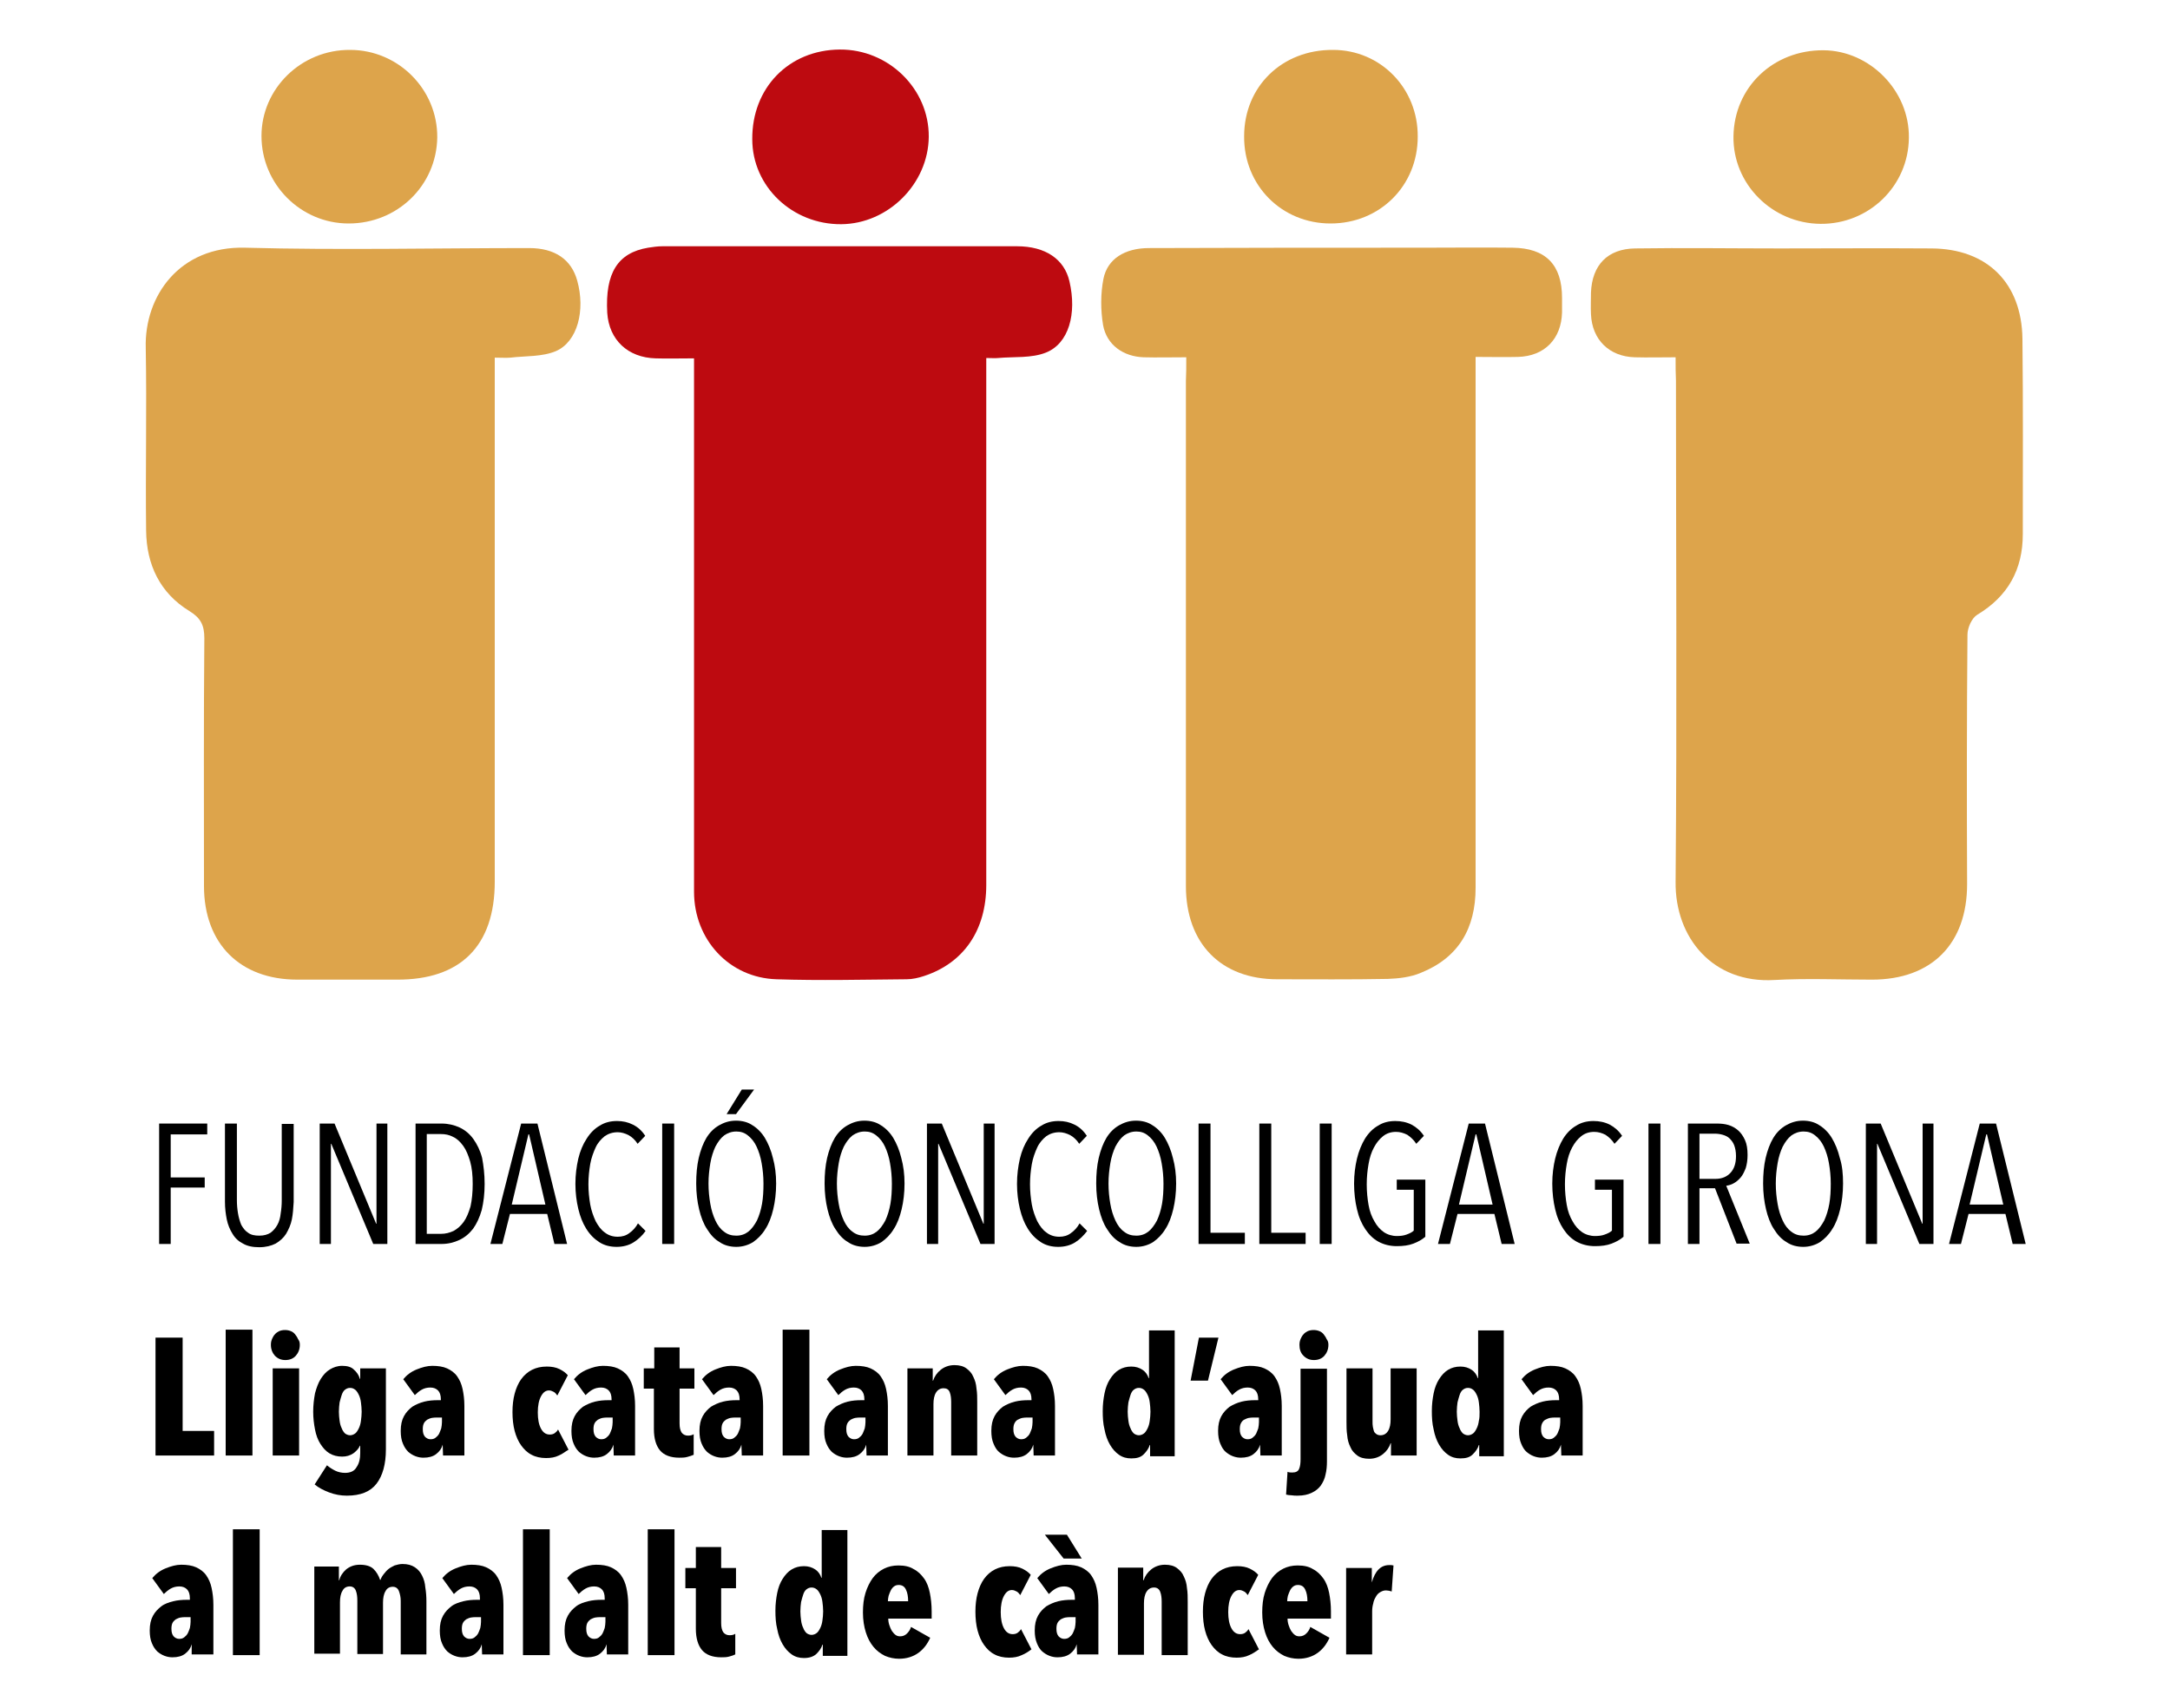 <?xml version="1.0" encoding="utf-8"?>
<!-- Generator: Adobe Illustrator 28.0.0, SVG Export Plug-In . SVG Version: 6.00 Build 0)  -->
<svg version="1.1" id="Capa_1" xmlns="http://www.w3.org/2000/svg" xmlns:xlink="http://www.w3.org/1999/xlink" x="0px" y="0px"
	 viewBox="0 0 600 472.3" style="enable-background:new 0 0 600 472.3;" xml:space="preserve">
<style type="text/css">
	.st0{fill:#DDA44B;}
	.st1{fill:#BD0A10;}
</style>
<g>
	<path class="st0" d="M136.8,98.9c0,2.5,0,4.5,0,6.4c0,46.2,0,92.3,0,138.5c0,17.8-9.5,27.2-27.1,27.1c-9.2,0-18.3,0-27.5,0
		c-15.9,0-25.8-10-25.8-25.9c0-22.8-0.1-45.7,0.1-68.5c0-3.6-1-5.6-4.1-7.5c-8.2-5-11.9-12.9-12-22.3c-0.2-16.8,0.2-33.7-0.1-50.5
		C39.9,81.9,49.6,68,67.8,68.5c26.1,0.7,52.3,0.1,78.5,0.1c7.2,0,11.7,3.2,13.3,9c2.3,8.2,0.1,16.9-5.9,19.5
		c-3.8,1.6-8.4,1.3-12.6,1.8C139.9,99,138.7,98.9,136.8,98.9z"/>
	<path class="st0" d="M463.3,98.8c-4.1,0-7.7,0.1-11.3,0c-7.1-0.2-11.8-4.9-12.1-11.9c-0.1-2,0-4,0-6c0.3-7.6,4.6-12.1,12.2-12.2
		c13.3-0.2,26.7,0,40,0c14,0,28-0.1,42,0c15.3,0.1,24.9,9.5,25.1,25c0.2,18,0.1,36,0.1,54c0,9.8-4.1,17.2-12.6,22.3
		c-1.5,0.9-2.7,3.6-2.7,5.5c-0.2,23-0.2,46-0.1,69c0,16.5-9.8,26.4-26.3,26.4c-9,0-18-0.4-27,0.1c-16.9,1-27.5-11.6-27.3-27.2
		c0.4-46.2,0.1-92.4,0.1-138.5C463.3,103.3,463.3,101.4,463.3,98.8z"/>
	<path class="st1" d="M191.9,99.1c-4,0-7.3,0.1-10.6,0c-7.7-0.2-12.9-5.1-13.4-12.6c-0.6-11,2.9-16.6,11.3-18c1.3-0.2,2.6-0.4,4-0.4
		c32.7,0,65.3,0,98,0c7.9,0,13.1,3.6,14.5,9.7c2.1,9-0.2,17.2-6.5,19.7c-4,1.6-8.8,1.1-13.2,1.5c-0.9,0.1-1.9,0-3.3,0
		c0,2.2,0,4,0,5.7c0,46.7,0,93.4,0,140c0,12.5-6.2,21.6-17.2,25.2c-1.5,0.5-3.2,0.9-4.8,0.9c-12,0.1-24,0.4-36,0
		c-13.1-0.4-22.8-11-22.8-24.2c0-46.7,0-93.4,0-140C191.9,104.4,191.9,102.1,191.9,99.1z"/>
	<path class="st0" d="M328,98.8c-4.5,0-8.1,0.1-11.8,0c-5.6-0.2-10.2-3.4-11.2-8.9c-0.7-4.2-0.7-8.7,0.1-12.8
		c1.1-5.5,5.9-8.5,12.6-8.5c25.2-0.1,50.3-0.1,75.5-0.1c8.3,0,16.7-0.1,25,0c9.2,0.1,13.7,4.7,13.7,13.9c0,1.3,0,2.7,0,4
		c-0.2,7.3-4.8,12.1-12.2,12.3c-3.6,0.1-7.3,0-11.7,0c0,2.5,0,4.6,0,6.7c0,46.7,0,93.4,0,140.1c0,11.2-4.7,19.3-15.1,23.5
		c-2.8,1.2-6.1,1.6-9.2,1.7c-10.2,0.2-20.3,0.1-30.5,0.1c-15.6,0-25.3-9.9-25.3-25.8c0-46.5,0-93.1,0-139.6
		C328,103.5,328,101.5,328,98.8z"/>
	<path class="st1" d="M232.2,13.7c13.5-0.1,24.7,10.9,24.6,24.1c-0.1,13-11.2,24.1-24.2,24.2C219.1,62.1,208,51.6,208,38.5
		C207.9,24.3,218.1,13.8,232.2,13.7z"/>
	<path class="st0" d="M392,37.8c0,13.6-10.5,24-24.1,24c-13.5,0-24-10.5-23.9-24.1c0-13.8,10.5-24,24.6-23.9
		C381.7,13.8,392.1,24.4,392,37.8z"/>
	<path class="st0" d="M503.4,61.9c-13.4-0.1-24.3-11-24.1-24.2c0.2-13.6,11-23.9,24.9-23.8c12.9,0.1,23.8,11.3,23.6,24.2
		C527.7,51.4,516.8,62,503.4,61.9z"/>
	<path class="st0" d="M96.4,61.8c-13.3,0-24.1-10.9-24.1-24.2c0-13.1,11-23.9,24.5-23.8c13.3,0,24.2,10.9,24.1,24.2
		C120.7,51.3,109.9,61.8,96.4,61.8z"/>
	<g>
		<path d="M47.2,313.7v11.9h9.4v2.8h-9.4V344h-3.2v-33.3h13.3v3H47.2z"/>
		<path d="M80.7,337.2c-0.3,1.5-0.9,2.8-1.6,4c-0.7,1.1-1.7,2-2.9,2.7c-1.2,0.6-2.7,1-4.5,1s-3.3-0.3-4.5-1
			c-1.2-0.6-2.2-1.5-2.9-2.7c-0.7-1.1-1.3-2.5-1.6-4c-0.3-1.5-0.5-3.1-0.5-4.9v-21.6h3.3v21.2c0,1.2,0.1,2.4,0.3,3.6
			c0.2,1.2,0.5,2.2,0.9,3.2c0.5,0.9,1.1,1.7,1.9,2.2c0.8,0.6,1.8,0.8,3.1,0.8c1.3,0,2.3-0.3,3.1-0.8c0.8-0.6,1.4-1.3,1.9-2.2
			c0.5-0.9,0.8-2,0.9-3.1c0.2-1.2,0.3-2.4,0.3-3.6v-21.2h3.3v21.6C81.1,334.1,81,335.7,80.7,337.2z"/>
		<path d="M103.2,344l-11.6-27.7h-0.1V344h-3.1v-33.3h4.1l11.5,27.7h0.1v-27.7h3V344H103.2z"/>
		<path d="M134,327.4c0,2.7-0.3,5.1-0.8,7.2c-0.6,2.1-1.4,3.8-2.4,5.2c-1.1,1.4-2.3,2.4-3.8,3.1c-1.5,0.7-3.1,1.1-5,1.1h-7.1v-33.3
			h7.2c1.8,0,3.5,0.4,5,1.1c1.5,0.7,2.8,1.8,3.8,3.2c1,1.4,1.9,3.2,2.4,5.2C133.7,322.3,134,324.7,134,327.4z M130.7,327.4
			c0-2.4-0.2-4.4-0.7-6.2c-0.5-1.7-1.1-3.2-1.9-4.3c-0.8-1.1-1.7-2-2.8-2.5c-1.1-0.6-2.2-0.8-3.5-0.8H118v27.6h3.9
			c1.3,0,2.4-0.3,3.5-0.8c1.1-0.6,2-1.4,2.8-2.5c0.8-1.1,1.4-2.6,1.9-4.3C130.5,331.8,130.7,329.7,130.7,327.4z"/>
		<path d="M153.3,344l-2-8.3H141l-2.1,8.3h-3.3l8.5-33.3h4.5l8.2,33.3H153.3z M146.3,313.7h-0.2l-4.6,19.4h9.3L146.3,313.7z"/>
		<path d="M175.1,343.6c-1.3,0.8-2.9,1.2-4.6,1.2c-1.8,0-3.4-0.4-4.8-1.3c-1.4-0.9-2.6-2.1-3.6-3.7c-1-1.6-1.7-3.4-2.2-5.5
			s-0.8-4.4-0.8-6.9c0-2.5,0.3-4.8,0.8-7c0.5-2.1,1.3-4,2.3-5.5c1-1.6,2.2-2.8,3.6-3.6c1.4-0.9,3-1.3,4.8-1.3c1.6,0,3,0.3,4.4,1
			c1.4,0.7,2.5,1.7,3.4,3.1l-2.1,2.2c-0.7-1.1-1.6-1.9-2.5-2.4c-1-0.5-2-0.8-3-0.8c-1.4,0-2.6,0.4-3.6,1.1c-1,0.8-1.9,1.8-2.5,3.1
			s-1.2,2.9-1.5,4.6c-0.3,1.8-0.5,3.6-0.5,5.6c0,2,0.2,3.8,0.5,5.6c0.3,1.7,0.9,3.3,1.5,4.6c0.7,1.3,1.5,2.4,2.5,3.1
			c1,0.8,2.2,1.2,3.6,1.2c1.2,0,2.3-0.3,3.2-1c1-0.7,1.8-1.6,2.4-2.7l2.1,2.1C177.6,341.7,176.4,342.8,175.1,343.6z"/>
		<path d="M183.1,344v-33.3h3.3V344H183.1z"/>
		<path d="M214.6,327.3c0,2.6-0.3,5-0.8,7.1c-0.5,2.1-1.2,4-2.2,5.5c-0.9,1.5-2.1,2.7-3.4,3.6c-1.3,0.8-2.9,1.3-4.6,1.3
			c-1.7,0-3.3-0.4-4.6-1.3c-1.4-0.8-2.5-2-3.5-3.6c-1-1.5-1.7-3.4-2.2-5.5c-0.5-2.1-0.8-4.5-0.8-7.1c0-2.6,0.2-4.9,0.7-7.1
			c0.5-2.1,1.2-4,2.1-5.5c0.9-1.5,2.1-2.7,3.5-3.5c1.4-0.8,2.9-1.3,4.7-1.3c1.7,0,3.3,0.4,4.6,1.3c1.3,0.8,2.5,2,3.4,3.5
			c0.9,1.5,1.7,3.4,2.2,5.5C214.3,322.4,214.6,324.7,214.6,327.3z M211.1,327.3c0-2-0.2-3.9-0.5-5.6c-0.3-1.8-0.8-3.3-1.4-4.6
			c-0.6-1.3-1.4-2.3-2.4-3.1s-2-1.1-3.2-1.1c-1.3,0-2.4,0.4-3.4,1.1c-1,0.8-1.7,1.8-2.4,3.1c-0.6,1.3-1.1,2.8-1.4,4.6
			c-0.3,1.8-0.5,3.6-0.5,5.6c0,2,0.2,3.9,0.5,5.6c0.3,1.8,0.8,3.3,1.4,4.6c0.6,1.3,1.4,2.4,2.4,3.1c1,0.8,2.1,1.1,3.4,1.1
			c1.3,0,2.4-0.4,3.3-1.1s1.7-1.8,2.4-3.1c0.6-1.3,1.1-2.9,1.4-4.6C211,331.2,211.1,329.3,211.1,327.3z M203.5,308.1h-2.6l4.2-6.8
			h3.4L203.5,308.1z"/>
		<path d="M250.1,327.3c0,2.6-0.3,5-0.8,7.1c-0.5,2.1-1.2,4-2.2,5.5c-0.9,1.5-2.1,2.7-3.4,3.6c-1.3,0.8-2.9,1.3-4.6,1.3
			c-1.7,0-3.3-0.4-4.6-1.3c-1.4-0.8-2.5-2-3.5-3.6c-1-1.5-1.7-3.4-2.2-5.5c-0.5-2.1-0.8-4.5-0.8-7.1c0-2.6,0.2-4.9,0.7-7.1
			c0.5-2.1,1.2-4,2.1-5.5c0.9-1.5,2.1-2.7,3.5-3.5c1.4-0.8,2.9-1.3,4.7-1.3c1.7,0,3.3,0.4,4.6,1.3c1.3,0.8,2.5,2,3.4,3.5
			c0.9,1.5,1.7,3.4,2.2,5.5C249.8,322.4,250.1,324.7,250.1,327.3z M246.6,327.3c0-2-0.2-3.9-0.5-5.6c-0.3-1.8-0.8-3.3-1.4-4.6
			c-0.6-1.3-1.4-2.3-2.4-3.1s-2-1.1-3.2-1.1c-1.3,0-2.4,0.4-3.4,1.1c-1,0.8-1.7,1.8-2.4,3.1c-0.6,1.3-1.1,2.8-1.4,4.6
			c-0.3,1.8-0.5,3.6-0.5,5.6c0,2,0.2,3.9,0.5,5.6c0.3,1.8,0.8,3.3,1.4,4.6c0.6,1.3,1.4,2.4,2.4,3.1c1,0.8,2.1,1.1,3.4,1.1
			c1.3,0,2.4-0.4,3.3-1.1s1.7-1.8,2.4-3.1c0.6-1.3,1.1-2.9,1.4-4.6C246.5,331.2,246.6,329.3,246.6,327.3z"/>
		<path d="M271.1,344l-11.6-27.7h-0.1V344h-3.1v-33.3h4.1l11.5,27.7h0.1v-27.7h3V344H271.1z"/>
		<path d="M297.2,343.6c-1.3,0.8-2.9,1.2-4.6,1.2c-1.8,0-3.4-0.4-4.8-1.3c-1.4-0.9-2.6-2.1-3.6-3.7c-1-1.6-1.7-3.4-2.2-5.5
			s-0.8-4.4-0.8-6.9c0-2.5,0.3-4.8,0.8-7c0.5-2.1,1.3-4,2.3-5.5c1-1.6,2.2-2.8,3.6-3.6c1.4-0.9,3-1.3,4.8-1.3c1.6,0,3,0.3,4.4,1
			c1.4,0.7,2.5,1.7,3.4,3.1l-2.1,2.2c-0.7-1.1-1.6-1.9-2.5-2.4c-1-0.5-2-0.8-3-0.8c-1.4,0-2.6,0.4-3.6,1.1c-1,0.8-1.9,1.8-2.5,3.1
			s-1.2,2.9-1.5,4.6c-0.3,1.8-0.5,3.6-0.5,5.6c0,2,0.2,3.8,0.5,5.6c0.3,1.7,0.9,3.3,1.5,4.6c0.7,1.3,1.5,2.4,2.5,3.1
			c1,0.8,2.2,1.2,3.6,1.2c1.2,0,2.3-0.3,3.2-1c1-0.7,1.8-1.6,2.4-2.7l2.1,2.1C299.6,341.7,298.5,342.8,297.2,343.6z"/>
		<path d="M325.2,327.3c0,2.6-0.3,5-0.8,7.1c-0.5,2.1-1.2,4-2.2,5.5c-0.9,1.5-2.1,2.7-3.4,3.6c-1.3,0.8-2.9,1.3-4.6,1.3
			c-1.7,0-3.3-0.4-4.6-1.3c-1.4-0.8-2.5-2-3.5-3.6c-1-1.5-1.7-3.4-2.2-5.5c-0.5-2.1-0.8-4.5-0.8-7.1c0-2.6,0.2-4.9,0.7-7.1
			c0.5-2.1,1.2-4,2.1-5.5c0.9-1.5,2.1-2.7,3.5-3.5c1.4-0.8,2.9-1.3,4.7-1.3c1.7,0,3.3,0.4,4.6,1.3c1.3,0.8,2.5,2,3.4,3.5
			c0.9,1.5,1.7,3.4,2.2,5.5C324.9,322.4,325.2,324.7,325.2,327.3z M321.7,327.3c0-2-0.2-3.9-0.5-5.6c-0.3-1.8-0.8-3.3-1.4-4.6
			c-0.6-1.3-1.4-2.3-2.4-3.1s-2-1.1-3.2-1.1c-1.3,0-2.4,0.4-3.4,1.1c-1,0.8-1.7,1.8-2.4,3.1c-0.6,1.3-1.1,2.8-1.4,4.6
			c-0.3,1.8-0.5,3.6-0.5,5.6c0,2,0.2,3.9,0.5,5.6c0.3,1.8,0.8,3.3,1.4,4.6c0.6,1.3,1.4,2.4,2.4,3.1c1,0.8,2.1,1.1,3.4,1.1
			c1.3,0,2.4-0.4,3.3-1.1s1.7-1.8,2.4-3.1c0.6-1.3,1.1-2.9,1.4-4.6C321.6,331.2,321.7,329.3,321.7,327.3z"/>
		<path d="M331.4,344v-33.3h3.3v30.2h9.5v3.1H331.4z"/>
		<path d="M348.2,344v-33.3h3.3v30.2h9.5v3.1H348.2z"/>
		<path d="M364.9,344v-33.3h3.3V344H364.9z"/>
		<path d="M390.8,343.9c-1.3,0.5-2.8,0.7-4.6,0.7c-1.8,0-3.5-0.4-5-1.2c-1.5-0.8-2.7-2-3.7-3.5c-1-1.5-1.8-3.3-2.3-5.5
			c-0.5-2.1-0.8-4.5-0.8-7.1c0-2.5,0.3-4.8,0.8-6.9c0.5-2.1,1.3-4,2.2-5.5c1-1.6,2.2-2.8,3.6-3.6c1.4-0.9,3-1.3,4.8-1.3
			c1.6,0,3.1,0.3,4.5,1c1.3,0.7,2.5,1.7,3.4,3.1l-2.1,2.2c-0.7-1.1-1.6-1.9-2.5-2.5c-1-0.5-2-0.8-3.1-0.8c-1.4,0-2.6,0.4-3.6,1.2
			c-1,0.8-1.8,1.8-2.5,3.1s-1.2,2.8-1.5,4.6c-0.3,1.7-0.5,3.6-0.5,5.6c0,2.1,0.2,4,0.5,5.7c0.3,1.8,0.9,3.3,1.6,4.5
			c0.7,1.3,1.6,2.3,2.6,3c1,0.7,2.3,1.1,3.6,1.1c1,0,1.9-0.1,2.7-0.4c0.8-0.3,1.5-0.6,2-1.1v-11.3h-4.7v-2.8h7.9v15.8
			C393.2,342.8,392.1,343.4,390.8,343.9z"/>
		<path d="M415.2,344l-2-8.3H403l-2.1,8.3h-3.3l8.5-33.3h4.5l8.2,33.3H415.2z M408.2,313.7H408l-4.6,19.4h9.3L408.2,313.7z"/>
		<path d="M445.6,343.9c-1.3,0.5-2.8,0.7-4.6,0.7c-1.8,0-3.5-0.4-5-1.2c-1.5-0.8-2.7-2-3.7-3.5c-1-1.5-1.8-3.3-2.3-5.5
			c-0.5-2.1-0.8-4.5-0.8-7.1c0-2.5,0.3-4.8,0.8-6.9c0.5-2.1,1.3-4,2.2-5.5c1-1.6,2.2-2.8,3.6-3.6c1.4-0.9,3-1.3,4.8-1.3
			c1.6,0,3.1,0.3,4.5,1c1.3,0.7,2.5,1.7,3.4,3.1l-2.1,2.2c-0.7-1.1-1.6-1.9-2.5-2.5c-1-0.5-2-0.8-3.1-0.8c-1.4,0-2.6,0.4-3.6,1.2
			c-1,0.8-1.8,1.8-2.5,3.1s-1.2,2.8-1.5,4.6c-0.3,1.7-0.5,3.6-0.5,5.6c0,2.1,0.2,4,0.5,5.7c0.3,1.8,0.9,3.3,1.6,4.5
			c0.7,1.3,1.6,2.3,2.6,3c1,0.7,2.3,1.1,3.6,1.1c1,0,1.9-0.1,2.7-0.4c0.8-0.3,1.5-0.6,2-1.1v-11.3h-4.7v-2.8h7.9v15.8
			C448,342.8,446.9,343.4,445.6,343.9z"/>
		<path d="M455.8,344v-33.3h3.3V344H455.8z"/>
		<path d="M480.2,344l-6-15.4h-4.3V344h-3.2v-33.3h8c1.1,0,2.2,0.1,3.2,0.4c1,0.3,1.9,0.8,2.7,1.5c0.8,0.7,1.4,1.6,1.9,2.7
			c0.5,1.1,0.7,2.5,0.7,4.1c0,1.4-0.2,2.6-0.5,3.6c-0.4,1-0.8,1.9-1.4,2.6c-0.6,0.7-1.2,1.2-1.9,1.6s-1.4,0.6-2.1,0.7l6.5,16H480.2z
			 M480,319.7c0-1.2-0.2-2.2-0.5-3c-0.3-0.8-0.8-1.4-1.3-1.9c-0.5-0.5-1.2-0.8-1.9-1c-0.7-0.2-1.4-0.3-2.2-0.3h-4.2V326h4.4
			c1.8,0,3.2-0.6,4.2-1.7C479.5,323.2,480,321.7,480,319.7z"/>
		<path d="M509.6,327.3c0,2.6-0.3,5-0.8,7.1c-0.5,2.1-1.2,4-2.2,5.5c-0.9,1.5-2.1,2.7-3.4,3.6c-1.3,0.8-2.9,1.3-4.6,1.3
			c-1.7,0-3.3-0.4-4.6-1.3c-1.4-0.8-2.5-2-3.5-3.6c-1-1.5-1.7-3.4-2.2-5.5c-0.5-2.1-0.8-4.5-0.8-7.1c0-2.6,0.2-4.9,0.7-7.1
			c0.5-2.1,1.2-4,2.1-5.5c0.9-1.5,2.1-2.7,3.5-3.5c1.4-0.8,2.9-1.3,4.7-1.3c1.7,0,3.3,0.4,4.6,1.3c1.3,0.8,2.5,2,3.4,3.5
			c0.9,1.5,1.7,3.4,2.2,5.5C509.4,322.4,509.6,324.7,509.6,327.3z M506.2,327.3c0-2-0.2-3.9-0.5-5.6c-0.3-1.8-0.8-3.3-1.4-4.6
			c-0.6-1.3-1.4-2.3-2.4-3.1s-2-1.1-3.2-1.1c-1.3,0-2.4,0.4-3.4,1.1c-1,0.8-1.7,1.8-2.4,3.1c-0.6,1.3-1.1,2.8-1.4,4.6
			c-0.3,1.8-0.5,3.6-0.5,5.6c0,2,0.2,3.9,0.5,5.6c0.3,1.8,0.8,3.3,1.4,4.6c0.6,1.3,1.4,2.4,2.4,3.1c1,0.8,2.1,1.1,3.4,1.1
			c1.3,0,2.4-0.4,3.3-1.1s1.7-1.8,2.4-3.1c0.6-1.3,1.1-2.9,1.4-4.6C506.1,331.2,506.2,329.3,506.2,327.3z"/>
		<path d="M530.7,344l-11.6-27.7h-0.1V344h-3.1v-33.3h4.1l11.5,27.7h0.1v-27.7h3V344H530.7z"/>
		<path d="M556.5,344l-2-8.3h-10.2l-2.1,8.3h-3.3l8.5-33.3h4.5l8.2,33.3H556.5z M549.4,313.7h-0.2l-4.6,19.4h9.3L549.4,313.7z"/>
	</g>
	<g>
		<path d="M43,402.5v-32.6h7.5v25.8h8.7v6.8H43z"/>
		<path d="M62.4,402.5v-34.8h7.4v34.8H62.4z"/>
		<path d="M82.9,371.9c0,1.2-0.4,2.2-1.1,3c-0.7,0.8-1.7,1.2-2.9,1.2c-1.2,0-2.1-0.4-2.9-1.2c-0.7-0.8-1.1-1.8-1.1-3
			c0-0.6,0.1-1.1,0.3-1.6c0.2-0.5,0.5-1,0.8-1.3c0.3-0.4,0.8-0.7,1.2-0.9c0.5-0.2,1-0.3,1.6-0.3c0.6,0,1.1,0.1,1.6,0.3
			c0.5,0.2,0.9,0.5,1.2,0.9c0.3,0.4,0.6,0.8,0.8,1.3C82.8,370.8,82.9,371.3,82.9,371.9z M75.4,402.5v-24.1h7.3v24.1H75.4z"/>
		<path d="M106.7,378.4v22.4c0,4.1-0.9,7.3-2.6,9.5c-1.7,2.2-4.4,3.3-8.2,3.3c-1.7,0-3.3-0.3-4.9-0.9c-1.6-0.6-2.9-1.3-4-2.2
			l3.4-5.3c0.7,0.6,1.5,1.1,2.3,1.5c0.8,0.4,1.8,0.6,2.7,0.6c1.5,0,2.6-0.5,3.2-1.6c0.7-1,1-2.3,1-3.9v-2h-0.1
			c-0.3,0.8-1,1.5-1.8,2.1c-0.9,0.6-1.9,0.9-3.1,0.9c-1.3,0-2.5-0.3-3.5-0.9c-1-0.6-1.8-1.5-2.5-2.6c-0.7-1.1-1.2-2.4-1.5-4
			c-0.3-1.5-0.5-3.2-0.5-4.9c0-1.8,0.2-3.5,0.5-5.1c0.4-1.5,0.9-2.9,1.6-4c0.7-1.1,1.5-2,2.5-2.6c1-0.6,2.1-1,3.4-1
			c1.4,0,2.5,0.3,3.2,1c0.8,0.7,1.4,1.5,1.7,2.6h0.1v-2.9H106.7z M100,390.4c0-0.9-0.1-1.8-0.2-2.6c-0.1-0.8-0.3-1.5-0.6-2.1
			c-0.3-0.6-0.6-1.1-1-1.4c-0.4-0.3-0.8-0.5-1.4-0.5c-0.6,0-1,0.2-1.4,0.5c-0.4,0.3-0.7,0.8-0.9,1.4c-0.2,0.6-0.4,1.3-0.6,2.1
			c-0.1,0.8-0.2,1.6-0.2,2.6c0,0.9,0.1,1.7,0.2,2.5c0.1,0.8,0.3,1.5,0.6,2.1c0.2,0.6,0.6,1.1,0.9,1.4c0.4,0.3,0.9,0.5,1.4,0.5
			c0.5,0,1-0.2,1.4-0.5c0.4-0.3,0.7-0.8,1-1.4c0.3-0.6,0.5-1.3,0.6-2.1S100,391.3,100,390.4z"/>
		<path d="M122.4,399.5c-0.3,1.1-0.9,1.9-1.8,2.6c-0.9,0.7-2.1,1-3.5,1c-0.7,0-1.4-0.1-2.2-0.4s-1.4-0.7-2-1.2
			c-0.6-0.6-1.1-1.3-1.5-2.3c-0.4-0.9-0.6-2.1-0.6-3.5c0-1.7,0.3-3,0.9-4.1c0.6-1.1,1.4-1.9,2.3-2.6c1-0.6,2.1-1.1,3.3-1.4
			c1.2-0.3,2.5-0.4,3.7-0.4h0.9V387c0-1.2-0.3-2-0.8-2.5c-0.5-0.5-1.2-0.8-2.1-0.8c-0.9,0-1.7,0.2-2.4,0.6c-0.7,0.4-1.3,0.9-1.9,1.5
			l-3.2-4.4c1-1.2,2.2-2.1,3.7-2.7c1.5-0.6,2.9-1,4.3-1c1.6,0,3,0.2,4.1,0.7c1.1,0.5,2.1,1.2,2.8,2.2c0.7,1,1.2,2.1,1.5,3.5
			c0.3,1.4,0.5,2.9,0.5,4.7v13.7h-5.9L122.4,399.5L122.4,399.5z M122.2,392h-1.3c-0.5,0-1,0-1.5,0.1c-0.5,0.1-0.9,0.3-1.3,0.5
			c-0.4,0.3-0.7,0.6-0.9,1c-0.2,0.4-0.3,0.9-0.3,1.6c0,1,0.2,1.6,0.6,2.1c0.4,0.4,0.9,0.7,1.5,0.7c0.6,0,1-0.1,1.4-0.4
			c0.4-0.3,0.7-0.6,1-1.1c0.2-0.4,0.4-1,0.6-1.5c0.1-0.6,0.2-1.1,0.2-1.7V392z"/>
		<path d="M154.5,402.5c-1,0.5-2.2,0.7-3.5,0.7c-1.5,0-2.9-0.3-4-0.9c-1.2-0.6-2.1-1.5-2.9-2.6c-0.8-1.1-1.4-2.5-1.8-4
			s-0.6-3.3-0.6-5.2c0-1.9,0.2-3.6,0.6-5.1c0.4-1.5,1-2.9,1.8-4c0.8-1.1,1.8-2,3-2.6c1.2-0.6,2.5-0.9,4.1-0.9c1.3,0,2.5,0.2,3.5,0.7
			c1,0.5,1.7,1,2.3,1.7l-2.9,5.6c-0.3-0.4-0.6-0.8-1-1c-0.4-0.2-0.8-0.4-1.3-0.4c-0.9,0-1.6,0.5-2.2,1.6c-0.6,1.1-0.9,2.6-0.9,4.5
			s0.3,3.4,0.9,4.5c0.6,1.1,1.4,1.6,2.4,1.6c0.5,0,1-0.1,1.4-0.4c0.4-0.3,0.7-0.6,0.9-1l2.9,5.6
			C156.3,401.4,155.5,402.1,154.5,402.5z"/>
		<path d="M169.6,399.5c-0.3,1.1-0.9,1.9-1.8,2.6c-0.9,0.7-2.1,1-3.5,1c-0.7,0-1.4-0.1-2.2-0.4s-1.4-0.7-2-1.2
			c-0.6-0.6-1.1-1.3-1.5-2.3c-0.4-0.9-0.6-2.1-0.6-3.5c0-1.7,0.3-3,0.9-4.1c0.6-1.1,1.4-1.9,2.3-2.6c1-0.6,2.1-1.1,3.3-1.4
			c1.2-0.3,2.5-0.4,3.7-0.4h0.9V387c0-1.2-0.3-2-0.8-2.5c-0.5-0.5-1.2-0.8-2.1-0.8c-0.9,0-1.7,0.2-2.4,0.6c-0.7,0.4-1.3,0.9-1.9,1.5
			l-3.2-4.4c1-1.2,2.2-2.1,3.7-2.7c1.5-0.6,2.9-1,4.3-1c1.6,0,3,0.2,4.1,0.7c1.1,0.5,2.1,1.2,2.8,2.2c0.7,1,1.2,2.1,1.5,3.5
			c0.3,1.4,0.5,2.9,0.5,4.7v13.7h-5.9L169.6,399.5L169.6,399.5z M169.4,392h-1.3c-0.5,0-1,0-1.5,0.1c-0.5,0.1-0.9,0.3-1.3,0.5
			c-0.4,0.3-0.7,0.6-0.9,1c-0.2,0.4-0.3,0.9-0.3,1.6c0,1,0.2,1.6,0.6,2.1c0.4,0.4,0.9,0.7,1.5,0.7c0.6,0,1-0.1,1.4-0.4
			c0.4-0.3,0.7-0.6,1-1.1c0.2-0.4,0.4-1,0.6-1.5c0.1-0.6,0.2-1.1,0.2-1.7V392z"/>
		<path d="M190,402.9c-0.7,0.2-1.5,0.2-2.2,0.2c-2.4,0-4.2-0.7-5.3-2c-1.1-1.3-1.7-3.3-1.7-5.9V384H178v-5.6h2.9v-5.8h7v5.8h4.1v5.6
			h-4.1v9.6c0,1.2,0.2,2,0.6,2.6c0.4,0.5,1,0.8,1.7,0.8c0.6,0,1.2-0.1,1.6-0.4v5.7C191.3,402.5,190.8,402.7,190,402.9z"/>
		<path d="M205,399.5c-0.3,1.1-0.9,1.9-1.8,2.6c-0.9,0.7-2.1,1-3.5,1c-0.7,0-1.4-0.1-2.2-0.4s-1.4-0.7-2-1.2
			c-0.6-0.6-1.1-1.3-1.5-2.3c-0.4-0.9-0.6-2.1-0.6-3.5c0-1.7,0.3-3,0.9-4.1c0.6-1.1,1.4-1.9,2.3-2.6c1-0.6,2.1-1.1,3.3-1.4
			c1.2-0.3,2.5-0.4,3.7-0.4h0.9V387c0-1.2-0.3-2-0.8-2.5c-0.5-0.5-1.2-0.8-2.1-0.8c-0.9,0-1.7,0.2-2.4,0.6c-0.7,0.4-1.3,0.9-1.9,1.5
			l-3.2-4.4c1-1.2,2.2-2.1,3.7-2.7c1.5-0.6,2.9-1,4.3-1c1.6,0,3,0.2,4.1,0.7c1.1,0.5,2.1,1.2,2.8,2.2c0.7,1,1.2,2.1,1.5,3.5
			c0.3,1.4,0.5,2.9,0.5,4.7v13.7h-5.9L205,399.5L205,399.5z M204.8,392h-1.3c-0.5,0-1,0-1.5,0.1c-0.5,0.1-0.9,0.3-1.3,0.5
			c-0.4,0.3-0.7,0.6-0.9,1c-0.2,0.4-0.3,0.9-0.3,1.6c0,1,0.2,1.6,0.6,2.1c0.4,0.4,0.9,0.7,1.5,0.7c0.6,0,1-0.1,1.4-0.4
			c0.4-0.3,0.7-0.6,1-1.1c0.2-0.4,0.4-1,0.6-1.5c0.1-0.6,0.2-1.1,0.2-1.7V392z"/>
		<path d="M216.4,402.5v-34.8h7.4v34.8H216.4z"/>
		<path d="M239.5,399.5c-0.3,1.1-0.9,1.9-1.8,2.6c-0.9,0.7-2.1,1-3.5,1c-0.7,0-1.4-0.1-2.2-0.4s-1.4-0.7-2-1.2
			c-0.6-0.6-1.1-1.3-1.5-2.3c-0.4-0.9-0.6-2.1-0.6-3.5c0-1.7,0.3-3,0.9-4.1c0.6-1.1,1.4-1.9,2.3-2.6c1-0.6,2.1-1.1,3.3-1.4
			c1.2-0.3,2.5-0.4,3.7-0.4h0.9V387c0-1.2-0.3-2-0.8-2.5c-0.5-0.5-1.2-0.8-2.1-0.8c-0.9,0-1.7,0.2-2.4,0.6c-0.7,0.4-1.3,0.9-1.9,1.5
			l-3.2-4.4c1-1.2,2.2-2.1,3.7-2.7c1.5-0.6,2.9-1,4.3-1c1.6,0,3,0.2,4.1,0.7c1.1,0.5,2.1,1.2,2.8,2.2c0.7,1,1.2,2.1,1.5,3.5
			c0.3,1.4,0.5,2.9,0.5,4.7v13.7h-5.9L239.5,399.5L239.5,399.5z M239.2,392H238c-0.5,0-1,0-1.5,0.1c-0.5,0.1-0.9,0.3-1.3,0.5
			c-0.4,0.3-0.7,0.6-0.9,1c-0.2,0.4-0.3,0.9-0.3,1.6c0,1,0.2,1.6,0.6,2.1c0.4,0.4,0.9,0.7,1.5,0.7c0.6,0,1-0.1,1.4-0.4
			c0.4-0.3,0.7-0.6,1-1.1c0.2-0.4,0.4-1,0.6-1.5c0.1-0.6,0.2-1.1,0.2-1.7V392z"/>
		<path d="M257.9,378.4v3.4h0.1c0.4-1.2,1.1-2.2,2.1-3c1-0.8,2.3-1.3,3.8-1.3c1.4,0,2.5,0.3,3.3,0.9c0.8,0.6,1.5,1.3,1.9,2.3
			c0.5,1,0.8,2,0.9,3.3c0.2,1.2,0.2,2.5,0.2,3.8v14.7h-7.2v-14.8c0-1-0.1-1.9-0.4-2.7c-0.3-0.8-0.9-1.1-1.7-1.1
			c-0.9,0-1.6,0.4-2.1,1.2s-0.7,1.9-0.7,3.2v14.2h-7.2v-24.1H257.9z"/>
		<path d="M285.7,399.5c-0.3,1.1-0.9,1.9-1.8,2.6s-2.1,1-3.5,1c-0.7,0-1.4-0.1-2.2-0.4s-1.4-0.7-2-1.2s-1.1-1.3-1.5-2.3
			c-0.4-0.9-0.6-2.1-0.6-3.5c0-1.7,0.3-3,0.9-4.1c0.6-1.1,1.4-1.9,2.3-2.6c1-0.6,2.1-1.1,3.3-1.4c1.2-0.3,2.5-0.4,3.7-0.4h0.9V387
			c0-1.2-0.3-2-0.8-2.5c-0.5-0.5-1.2-0.8-2.1-0.8s-1.7,0.2-2.4,0.6c-0.7,0.4-1.3,0.9-1.9,1.5l-3.2-4.4c1-1.2,2.2-2.1,3.7-2.7
			c1.5-0.6,2.9-1,4.3-1c1.6,0,3,0.2,4.1,0.7c1.1,0.5,2.1,1.2,2.8,2.2c0.7,1,1.2,2.1,1.5,3.5c0.3,1.4,0.5,2.9,0.5,4.7v13.7h-5.9
			L285.7,399.5L285.7,399.5z M285.5,392h-1.3c-0.5,0-1,0-1.5,0.1c-0.5,0.1-0.9,0.3-1.3,0.5s-0.7,0.6-0.9,1s-0.3,0.9-0.3,1.6
			c0,1,0.2,1.6,0.6,2.1c0.4,0.4,0.9,0.7,1.5,0.7c0.6,0,1-0.1,1.4-0.4c0.4-0.3,0.7-0.6,1-1.1c0.2-0.4,0.4-1,0.6-1.5
			c0.1-0.6,0.2-1.1,0.2-1.7V392z"/>
		<path d="M318,402.5v-2.9h-0.1c-0.3,1-0.9,1.8-1.7,2.6s-1.9,1.1-3.4,1.1c-1.3,0-2.4-0.3-3.4-1c-1-0.7-1.8-1.6-2.5-2.8
			c-0.7-1.2-1.2-2.6-1.5-4.2c-0.4-1.6-0.5-3.3-0.5-5.1c0-1.8,0.2-3.4,0.5-4.9c0.3-1.5,0.8-2.8,1.5-3.9c0.7-1.1,1.5-2,2.5-2.6
			c1-0.6,2.1-0.9,3.4-0.9c1.2,0,2.2,0.3,3.1,0.9c0.9,0.6,1.4,1.4,1.7,2.3h0.1v-13.2h7.1v34.8H318z M318.1,390.4
			c0-0.9-0.1-1.8-0.2-2.6c-0.1-0.8-0.3-1.5-0.6-2.1c-0.3-0.6-0.6-1.1-1-1.4c-0.4-0.3-0.8-0.5-1.4-0.5c-0.6,0-1,0.2-1.4,0.5
			s-0.7,0.8-0.9,1.4c-0.2,0.6-0.4,1.3-0.6,2.1c-0.1,0.8-0.2,1.6-0.2,2.6c0,0.9,0.1,1.7,0.2,2.5c0.1,0.8,0.3,1.5,0.6,2.1
			c0.2,0.6,0.6,1.1,0.9,1.4c0.4,0.3,0.9,0.5,1.4,0.5c0.5,0,1-0.2,1.4-0.5c0.4-0.3,0.7-0.8,1-1.4c0.3-0.6,0.5-1.3,0.6-2.1
			C318,392.2,318.1,391.3,318.1,390.4z"/>
		<path d="M331.5,369.9h5.4l-2.9,11.9h-4.8L331.5,369.9z"/>
		<path d="M348.4,399.5c-0.3,1.1-0.9,1.9-1.8,2.6s-2.1,1-3.5,1c-0.7,0-1.4-0.1-2.2-0.4s-1.4-0.7-2-1.2s-1.1-1.3-1.5-2.3
			c-0.4-0.9-0.6-2.1-0.6-3.5c0-1.7,0.3-3,0.9-4.1c0.6-1.1,1.4-1.9,2.3-2.6c1-0.6,2.1-1.1,3.3-1.4c1.2-0.3,2.5-0.4,3.7-0.4h0.9V387
			c0-1.2-0.3-2-0.8-2.5c-0.5-0.5-1.2-0.8-2.1-0.8s-1.7,0.2-2.4,0.6c-0.7,0.4-1.3,0.9-1.9,1.5l-3.2-4.4c1-1.2,2.2-2.1,3.7-2.7
			c1.5-0.6,2.9-1,4.3-1c1.6,0,3,0.2,4.1,0.7c1.1,0.5,2.1,1.2,2.8,2.2c0.7,1,1.2,2.1,1.5,3.5c0.3,1.4,0.5,2.9,0.5,4.7v13.7h-5.9
			L348.4,399.5L348.4,399.5z M348.1,392h-1.3c-0.5,0-1,0-1.5,0.1c-0.5,0.1-0.9,0.3-1.3,0.5s-0.7,0.6-0.9,1s-0.3,0.9-0.3,1.6
			c0,1,0.2,1.6,0.6,2.1c0.4,0.4,0.9,0.7,1.5,0.7c0.6,0,1-0.1,1.4-0.4c0.4-0.3,0.7-0.6,1-1.1c0.2-0.4,0.4-1,0.6-1.5
			c0.1-0.6,0.2-1.1,0.2-1.7V392z"/>
		<path d="M366.9,404.1c0,1.3-0.1,2.5-0.4,3.7c-0.2,1.1-0.7,2.1-1.3,3c-0.6,0.8-1.4,1.5-2.5,2c-1,0.5-2.3,0.8-3.9,0.8
			c-0.6,0-1.1,0-1.7-0.1c-0.6,0-1.1-0.1-1.5-0.2l0.4-6.3c0.4,0.2,0.8,0.2,1.3,0.2c1,0,1.6-0.3,1.9-1c0.3-0.7,0.4-1.6,0.4-2.7v-25
			h7.3V404.1z M367.3,371.9c0,1.2-0.4,2.2-1.1,3s-1.7,1.2-2.9,1.2c-1.2,0-2.1-0.4-2.9-1.2s-1.1-1.8-1.1-3c0-0.6,0.1-1.1,0.3-1.6
			c0.2-0.5,0.5-1,0.8-1.3c0.3-0.4,0.8-0.7,1.2-0.9c0.5-0.2,1-0.3,1.6-0.3c0.6,0,1.1,0.1,1.6,0.3c0.5,0.2,0.9,0.5,1.2,0.9
			c0.3,0.4,0.6,0.8,0.8,1.3C367.2,370.8,367.3,371.3,367.3,371.9z"/>
		<path d="M384.6,402.5v-3.4h-0.1c-0.4,1.2-1.1,2.2-2.1,3s-2.3,1.3-3.8,1.3c-1.4,0-2.5-0.3-3.3-0.9s-1.5-1.3-1.9-2.3
			c-0.5-1-0.8-2-0.9-3.3c-0.2-1.2-0.2-2.5-0.2-3.8v-14.7h7.2v14.7c0,0.5,0,1,0.1,1.5c0.1,0.5,0.2,0.9,0.3,1.2s0.4,0.6,0.7,0.8
			c0.3,0.2,0.7,0.3,1.1,0.3c0.9,0,1.6-0.4,2.1-1.2c0.5-0.8,0.7-1.9,0.7-3.2v-14.1h7.2v24.1H384.6z"/>
		<path d="M409,402.5v-2.9h-0.1c-0.3,1-0.9,1.8-1.7,2.6s-1.9,1.1-3.4,1.1c-1.3,0-2.4-0.3-3.4-1c-1-0.7-1.8-1.6-2.5-2.8
			c-0.7-1.2-1.2-2.6-1.5-4.2c-0.4-1.6-0.5-3.3-0.5-5.1c0-1.8,0.2-3.4,0.5-4.9c0.3-1.5,0.8-2.8,1.5-3.9c0.7-1.1,1.5-2,2.5-2.6
			c1-0.6,2.1-0.9,3.4-0.9c1.2,0,2.2,0.3,3.1,0.9c0.9,0.6,1.4,1.4,1.7,2.3h0.1v-13.2h7.1v34.8H409z M409.1,390.4
			c0-0.9-0.1-1.8-0.2-2.6c-0.1-0.8-0.3-1.5-0.6-2.1c-0.3-0.6-0.6-1.1-1-1.4c-0.4-0.3-0.8-0.5-1.4-0.5c-0.6,0-1,0.2-1.4,0.5
			s-0.7,0.8-0.9,1.4c-0.2,0.6-0.4,1.3-0.6,2.1c-0.1,0.8-0.2,1.6-0.2,2.6c0,0.9,0.1,1.7,0.2,2.5c0.1,0.8,0.3,1.5,0.6,2.1
			c0.2,0.6,0.6,1.1,0.9,1.4c0.4,0.3,0.9,0.5,1.4,0.5c0.5,0,1-0.2,1.4-0.5c0.4-0.3,0.7-0.8,1-1.4c0.3-0.6,0.5-1.3,0.6-2.1
			C409.1,392.2,409.1,391.3,409.1,390.4z"/>
		<path d="M431.6,399.5c-0.3,1.1-0.9,1.9-1.8,2.6s-2.1,1-3.5,1c-0.7,0-1.4-0.1-2.2-0.4s-1.4-0.7-2-1.2s-1.1-1.3-1.5-2.3
			c-0.4-0.9-0.6-2.1-0.6-3.5c0-1.7,0.3-3,0.9-4.1c0.6-1.1,1.4-1.9,2.3-2.6c1-0.6,2.1-1.1,3.3-1.4c1.2-0.3,2.5-0.4,3.7-0.4h0.9V387
			c0-1.2-0.3-2-0.8-2.5c-0.5-0.5-1.2-0.8-2.1-0.8s-1.7,0.2-2.4,0.6c-0.7,0.4-1.3,0.9-1.9,1.5l-3.2-4.4c1-1.2,2.2-2.1,3.7-2.7
			c1.5-0.6,2.9-1,4.3-1c1.6,0,3,0.2,4.1,0.7c1.1,0.5,2.1,1.2,2.8,2.2c0.7,1,1.2,2.1,1.5,3.5c0.3,1.4,0.5,2.9,0.5,4.7v13.7h-5.9
			L431.6,399.5L431.6,399.5z M431.4,392h-1.3c-0.5,0-1,0-1.5,0.1c-0.5,0.1-0.9,0.3-1.3,0.5s-0.7,0.6-0.9,1s-0.3,0.9-0.3,1.6
			c0,1,0.2,1.6,0.6,2.1c0.4,0.4,0.9,0.7,1.5,0.7c0.6,0,1-0.1,1.4-0.4c0.4-0.3,0.7-0.6,1-1.1c0.2-0.4,0.4-1,0.6-1.5
			c0.1-0.6,0.2-1.1,0.2-1.7V392z"/>
		<path d="M53,454.7c-0.3,1.1-0.9,1.9-1.8,2.6c-0.9,0.7-2.1,1-3.5,1c-0.7,0-1.4-0.1-2.2-0.4s-1.4-0.7-2-1.2
			c-0.6-0.6-1.1-1.3-1.5-2.3c-0.4-0.9-0.6-2.1-0.6-3.5c0-1.7,0.3-3,0.9-4.1c0.6-1.1,1.4-1.9,2.3-2.6s2.1-1.1,3.3-1.4
			c1.2-0.3,2.5-0.4,3.7-0.4h0.9v-0.4c0-1.2-0.3-2-0.8-2.5c-0.5-0.5-1.2-0.8-2.1-0.8c-0.9,0-1.7,0.2-2.4,0.6
			c-0.7,0.4-1.3,0.9-1.9,1.5l-3.2-4.4c1-1.2,2.2-2.1,3.7-2.7c1.5-0.6,2.9-1,4.3-1c1.6,0,3,0.2,4.1,0.7c1.1,0.5,2.1,1.2,2.8,2.2
			c0.7,1,1.2,2.1,1.5,3.5c0.3,1.4,0.5,2.9,0.5,4.7v13.7H53L53,454.7L53,454.7z M52.7,447.2h-1.3c-0.5,0-1,0-1.5,0.1
			c-0.5,0.1-0.9,0.3-1.3,0.5c-0.4,0.3-0.7,0.6-0.9,1c-0.2,0.4-0.3,0.9-0.3,1.6c0,1,0.2,1.6,0.6,2.1c0.4,0.4,0.9,0.7,1.5,0.7
			c0.6,0,1-0.1,1.4-0.4c0.4-0.3,0.7-0.6,1-1.1c0.2-0.4,0.4-0.9,0.6-1.5c0.1-0.6,0.2-1.1,0.2-1.7V447.2z"/>
		<path d="M64.4,457.7v-34.8h7.4v34.8H64.4z"/>
		<path d="M93.7,433.6v3.4h0.1c0.3-1.2,1-2.2,1.9-3c1-0.8,2.2-1.3,3.8-1.3c1.7,0,3,0.4,3.8,1.2c0.8,0.8,1.4,1.8,1.8,3h0.1
			c0.2-0.6,0.5-1.1,0.9-1.6c0.4-0.5,0.8-1,1.3-1.4c0.5-0.4,1.1-0.7,1.7-1c0.7-0.2,1.4-0.4,2.2-0.4c1.4,0,2.5,0.3,3.4,0.9
			c0.9,0.6,1.5,1.3,2,2.3c0.5,1,0.8,2,0.9,3.3c0.2,1.2,0.3,2.5,0.3,3.8v14.7h-7.1v-14.8c0-1-0.2-1.9-0.5-2.7
			c-0.3-0.8-0.9-1.2-1.7-1.2c-0.9,0-1.6,0.4-2,1.2c-0.5,0.8-0.7,1.9-0.7,3.2v14.2h-7.1v-14.8c0-1-0.1-1.9-0.4-2.7
			c-0.3-0.8-0.9-1.2-1.7-1.2c-0.9,0-1.6,0.4-2,1.2c-0.5,0.8-0.7,1.9-0.7,3.2v14.2h-7.1v-24.1H93.7z"/>
		<path d="M133.2,454.7c-0.3,1.1-0.9,1.9-1.8,2.6c-0.9,0.7-2.1,1-3.5,1c-0.7,0-1.4-0.1-2.2-0.4s-1.4-0.7-2-1.2
			c-0.6-0.6-1.1-1.3-1.5-2.3c-0.4-0.9-0.6-2.1-0.6-3.5c0-1.7,0.3-3,0.9-4.1c0.6-1.1,1.4-1.9,2.3-2.6s2.1-1.1,3.3-1.4
			c1.2-0.3,2.5-0.4,3.7-0.4h0.9v-0.4c0-1.2-0.3-2-0.8-2.5c-0.5-0.5-1.2-0.8-2.1-0.8c-0.9,0-1.7,0.2-2.4,0.6
			c-0.7,0.4-1.3,0.9-1.9,1.5l-3.2-4.4c1-1.2,2.2-2.1,3.7-2.7c1.5-0.6,2.9-1,4.3-1c1.6,0,3,0.2,4.1,0.7c1.1,0.5,2.1,1.2,2.8,2.2
			c0.7,1,1.2,2.1,1.5,3.5c0.3,1.4,0.5,2.9,0.5,4.7v13.7h-5.9L133.2,454.7L133.2,454.7z M133,447.2h-1.3c-0.5,0-1,0-1.5,0.1
			c-0.5,0.1-0.9,0.3-1.3,0.5c-0.4,0.3-0.7,0.6-0.9,1c-0.2,0.4-0.3,0.9-0.3,1.6c0,1,0.2,1.6,0.6,2.1c0.4,0.4,0.9,0.7,1.5,0.7
			c0.6,0,1-0.1,1.4-0.4c0.4-0.3,0.7-0.6,1-1.1c0.2-0.4,0.4-0.9,0.6-1.5c0.1-0.6,0.2-1.1,0.2-1.7V447.2z"/>
		<path d="M144.6,457.7v-34.8h7.4v34.8H144.6z"/>
		<path d="M167.7,454.7c-0.3,1.1-0.9,1.9-1.8,2.6c-0.9,0.7-2.1,1-3.5,1c-0.7,0-1.4-0.1-2.2-0.4s-1.4-0.7-2-1.2
			c-0.6-0.6-1.1-1.3-1.5-2.3c-0.4-0.9-0.6-2.1-0.6-3.5c0-1.7,0.3-3,0.9-4.1c0.6-1.1,1.4-1.9,2.3-2.6s2.1-1.1,3.3-1.4
			c1.2-0.3,2.5-0.4,3.7-0.4h0.9v-0.4c0-1.2-0.3-2-0.8-2.5c-0.5-0.5-1.2-0.8-2.1-0.8c-0.9,0-1.7,0.2-2.4,0.6
			c-0.7,0.4-1.3,0.9-1.9,1.5l-3.2-4.4c1-1.2,2.2-2.1,3.7-2.7c1.5-0.6,2.9-1,4.3-1c1.6,0,3,0.2,4.1,0.7c1.1,0.5,2.1,1.2,2.8,2.2
			c0.7,1,1.2,2.1,1.5,3.5c0.3,1.4,0.5,2.9,0.5,4.7v13.7h-5.9L167.7,454.7L167.7,454.7z M167.4,447.2h-1.3c-0.5,0-1,0-1.5,0.1
			c-0.5,0.1-0.9,0.3-1.3,0.5c-0.4,0.3-0.7,0.6-0.9,1c-0.2,0.4-0.3,0.9-0.3,1.6c0,1,0.2,1.6,0.6,2.1c0.4,0.4,0.9,0.7,1.5,0.7
			c0.6,0,1-0.1,1.4-0.4c0.4-0.3,0.7-0.6,1-1.1c0.2-0.4,0.4-0.9,0.6-1.5c0.1-0.6,0.2-1.1,0.2-1.7V447.2z"/>
		<path d="M179.1,457.7v-34.8h7.4v34.8H179.1z"/>
		<path d="M201.6,458.1c-0.7,0.2-1.5,0.2-2.2,0.2c-2.4,0-4.2-0.7-5.3-2s-1.7-3.3-1.7-5.9v-11.2h-2.9v-5.6h2.9v-5.8h7v5.8h4.1v5.6
			h-4.1v9.6c0,1.2,0.2,2,0.6,2.6c0.4,0.5,1,0.8,1.7,0.8c0.6,0,1.2-0.1,1.6-0.4v5.7C202.9,457.7,202.4,457.9,201.6,458.1z"/>
		<path d="M227.5,457.7v-2.9h-0.1c-0.3,1-0.9,1.8-1.7,2.6c-0.8,0.7-1.9,1.1-3.4,1.1c-1.3,0-2.4-0.3-3.4-1c-1-0.7-1.8-1.6-2.5-2.8
			c-0.7-1.2-1.2-2.6-1.5-4.2c-0.4-1.6-0.5-3.3-0.5-5.1c0-1.8,0.2-3.4,0.5-4.9c0.3-1.5,0.8-2.8,1.5-3.9c0.7-1.1,1.5-2,2.5-2.6
			c1-0.6,2.1-0.9,3.4-0.9c1.2,0,2.2,0.3,3.1,0.9s1.4,1.4,1.7,2.3h0.1v-13.2h7.1v34.8H227.5z M227.6,445.6c0-0.9-0.1-1.8-0.2-2.6
			s-0.3-1.5-0.6-2.1c-0.3-0.6-0.6-1.1-1-1.4c-0.4-0.3-0.8-0.5-1.4-0.5c-0.6,0-1,0.2-1.4,0.5c-0.4,0.3-0.7,0.8-0.9,1.4
			c-0.2,0.6-0.4,1.3-0.6,2.1c-0.1,0.8-0.2,1.6-0.2,2.6c0,0.9,0.1,1.7,0.2,2.5c0.1,0.8,0.3,1.5,0.6,2.1c0.2,0.6,0.6,1.1,0.9,1.4
			c0.4,0.3,0.9,0.5,1.4,0.5c0.5,0,1-0.2,1.4-0.5c0.4-0.3,0.7-0.8,1-1.4c0.3-0.6,0.5-1.3,0.6-2.1
			C227.5,447.4,227.6,446.5,227.6,445.6z"/>
		<path d="M245.6,447.5c0,0.7,0.1,1.3,0.3,1.9c0.2,0.6,0.4,1.1,0.7,1.6c0.3,0.4,0.6,0.8,1,1.1s0.8,0.4,1.3,0.4
			c0.8,0,1.4-0.3,1.9-0.8c0.5-0.5,0.9-1.1,1.1-1.8l5.3,3c-0.8,1.8-1.9,3.2-3.3,4.2c-1.4,1-3.2,1.6-5.3,1.6c-1.4,0-2.7-0.3-3.9-0.8
			c-1.2-0.6-2.3-1.4-3.2-2.5c-0.9-1.1-1.6-2.4-2.1-4c-0.5-1.6-0.8-3.4-0.8-5.5c0-2,0.2-3.8,0.7-5.4c0.5-1.6,1.2-3,2-4.1
			s1.9-2,3.1-2.6c1.2-0.6,2.5-0.9,4-0.9c1.7,0,3.1,0.3,4.2,1c1.2,0.6,2.1,1.5,2.9,2.6c0.8,1.1,1.3,2.5,1.6,4
			c0.3,1.5,0.5,3.2,0.5,5.1v2H245.6z M251.1,442.8c0-1.3-0.2-2.4-0.6-3.2c-0.4-0.9-1.1-1.3-2-1.3c-0.5,0-0.9,0.1-1.3,0.4
			c-0.4,0.3-0.7,0.7-0.9,1.1c-0.2,0.4-0.4,0.9-0.6,1.5c-0.1,0.5-0.2,1-0.2,1.5H251.1z"/>
		<path d="M282.5,457.7c-1,0.5-2.2,0.7-3.5,0.7c-1.5,0-2.9-0.3-4-0.9c-1.2-0.6-2.1-1.5-2.9-2.6c-0.8-1.1-1.4-2.5-1.8-4
			s-0.6-3.3-0.6-5.2c0-1.9,0.2-3.6,0.6-5.1c0.4-1.5,1-2.9,1.8-4c0.8-1.1,1.8-2,3-2.6c1.2-0.6,2.5-0.9,4.1-0.9c1.3,0,2.5,0.2,3.5,0.7
			c1,0.5,1.7,1,2.3,1.7l-2.9,5.6c-0.3-0.4-0.6-0.8-1-1c-0.4-0.2-0.8-0.4-1.3-0.4c-0.9,0-1.6,0.5-2.2,1.6c-0.6,1.1-0.9,2.6-0.9,4.5
			c0,1.9,0.3,3.4,0.9,4.5c0.6,1.1,1.4,1.6,2.4,1.6c0.5,0,1-0.1,1.4-0.4c0.4-0.3,0.7-0.6,0.9-1l2.9,5.6
			C284.4,456.7,283.5,457.3,282.5,457.7z"/>
		<path d="M297.7,454.7c-0.3,1.1-0.9,1.9-1.8,2.6s-2.1,1-3.5,1c-0.7,0-1.4-0.1-2.2-0.4s-1.4-0.7-2-1.2s-1.1-1.3-1.5-2.3
			s-0.6-2.1-0.6-3.5c0-1.7,0.3-3,0.9-4.1c0.6-1.1,1.4-1.9,2.3-2.6c1-0.6,2.1-1.1,3.3-1.4s2.5-0.4,3.7-0.4h0.9v-0.4
			c0-1.2-0.3-2-0.8-2.5c-0.5-0.5-1.2-0.8-2.1-0.8s-1.7,0.2-2.4,0.6s-1.3,0.9-1.9,1.5l-3.2-4.4c1-1.2,2.2-2.1,3.7-2.7
			c1.5-0.6,2.9-1,4.3-1c1.6,0,3,0.2,4.1,0.7c1.1,0.5,2.1,1.2,2.8,2.2c0.7,1,1.2,2.1,1.5,3.5c0.3,1.4,0.5,2.9,0.5,4.7v13.7h-5.9
			L297.7,454.7L297.7,454.7z M295,424.4l4.1,6.6h-5l-5.2-6.6H295z M297.4,447.2h-1.3c-0.5,0-1,0-1.5,0.1c-0.5,0.1-0.9,0.3-1.3,0.5
			c-0.4,0.3-0.7,0.6-0.9,1s-0.3,0.9-0.3,1.6c0,1,0.2,1.6,0.6,2.1c0.4,0.4,0.9,0.7,1.5,0.7c0.6,0,1-0.1,1.4-0.4
			c0.4-0.3,0.7-0.6,1-1.1c0.2-0.4,0.4-0.9,0.6-1.5c0.1-0.6,0.2-1.1,0.2-1.7V447.2z"/>
		<path d="M316.1,433.6v3.4h0.1c0.4-1.2,1.1-2.2,2.1-3c1-0.8,2.3-1.3,3.8-1.3c1.4,0,2.5,0.3,3.3,0.9s1.5,1.3,1.9,2.3
			c0.5,1,0.8,2,0.9,3.3c0.2,1.2,0.2,2.5,0.2,3.8v14.7h-7.2v-14.8c0-1-0.1-1.9-0.4-2.7c-0.3-0.8-0.9-1.2-1.7-1.2
			c-0.9,0-1.6,0.4-2.1,1.2c-0.5,0.8-0.7,1.9-0.7,3.2v14.2h-7.2v-24.1H316.1z"/>
		<path d="M345.4,457.7c-1,0.5-2.2,0.7-3.5,0.7c-1.5,0-2.9-0.3-4-0.9c-1.2-0.6-2.1-1.5-2.9-2.6c-0.8-1.1-1.4-2.5-1.8-4
			s-0.6-3.3-0.6-5.2c0-1.9,0.2-3.6,0.6-5.1c0.4-1.5,1-2.9,1.8-4c0.8-1.1,1.8-2,3-2.6c1.2-0.6,2.5-0.9,4.1-0.9c1.3,0,2.5,0.2,3.5,0.7
			c1,0.5,1.7,1,2.3,1.7l-2.9,5.6c-0.3-0.4-0.6-0.8-1-1c-0.4-0.2-0.8-0.4-1.3-0.4c-0.9,0-1.6,0.5-2.2,1.6c-0.6,1.1-0.9,2.6-0.9,4.5
			c0,1.9,0.3,3.4,0.9,4.5c0.6,1.1,1.4,1.6,2.4,1.6c0.5,0,1-0.1,1.4-0.4c0.4-0.3,0.7-0.6,0.9-1l2.9,5.6
			C347.2,456.7,346.4,457.3,345.4,457.7z"/>
		<path d="M356,447.5c0,0.7,0.1,1.3,0.3,1.9c0.2,0.6,0.4,1.1,0.7,1.6c0.3,0.4,0.6,0.8,1,1.1s0.8,0.4,1.3,0.4c0.8,0,1.4-0.3,1.9-0.8
			c0.5-0.5,0.9-1.1,1.1-1.8l5.3,3c-0.8,1.8-1.9,3.2-3.3,4.2c-1.4,1-3.2,1.6-5.3,1.6c-1.4,0-2.7-0.3-3.9-0.8
			c-1.2-0.6-2.3-1.4-3.2-2.5c-0.9-1.1-1.6-2.4-2.1-4c-0.5-1.6-0.8-3.4-0.8-5.5c0-2,0.2-3.8,0.7-5.4c0.5-1.6,1.2-3,2-4.1
			s1.9-2,3.1-2.6c1.2-0.6,2.5-0.9,4-0.9c1.7,0,3.1,0.3,4.2,1c1.2,0.6,2.1,1.5,2.9,2.6c0.8,1.1,1.3,2.5,1.6,4
			c0.3,1.5,0.5,3.2,0.5,5.1v2H356z M361.5,442.8c0-1.3-0.2-2.4-0.6-3.2c-0.4-0.9-1.1-1.3-2-1.3c-0.5,0-0.9,0.1-1.3,0.4
			c-0.4,0.3-0.7,0.7-0.9,1.1c-0.2,0.4-0.4,0.9-0.6,1.5c-0.1,0.5-0.2,1-0.2,1.5H361.5z"/>
		<path d="M372.3,433.6h7v4h0c0.9-3.2,2.5-4.8,4.8-4.8c0.2,0,0.4,0,0.6,0c0.2,0,0.3,0.1,0.6,0.1l-0.5,7.2c-0.2-0.1-0.5-0.1-0.7-0.2
			c-0.2,0-0.5-0.1-0.9-0.1c-0.6,0-1.1,0.2-1.6,0.5c-0.5,0.3-0.9,0.7-1.2,1.3c-0.3,0.5-0.6,1.1-0.7,1.8c-0.2,0.7-0.3,1.4-0.3,2.2
			v11.9h-7.2V433.6z"/>
	</g>
</g>
</svg>
